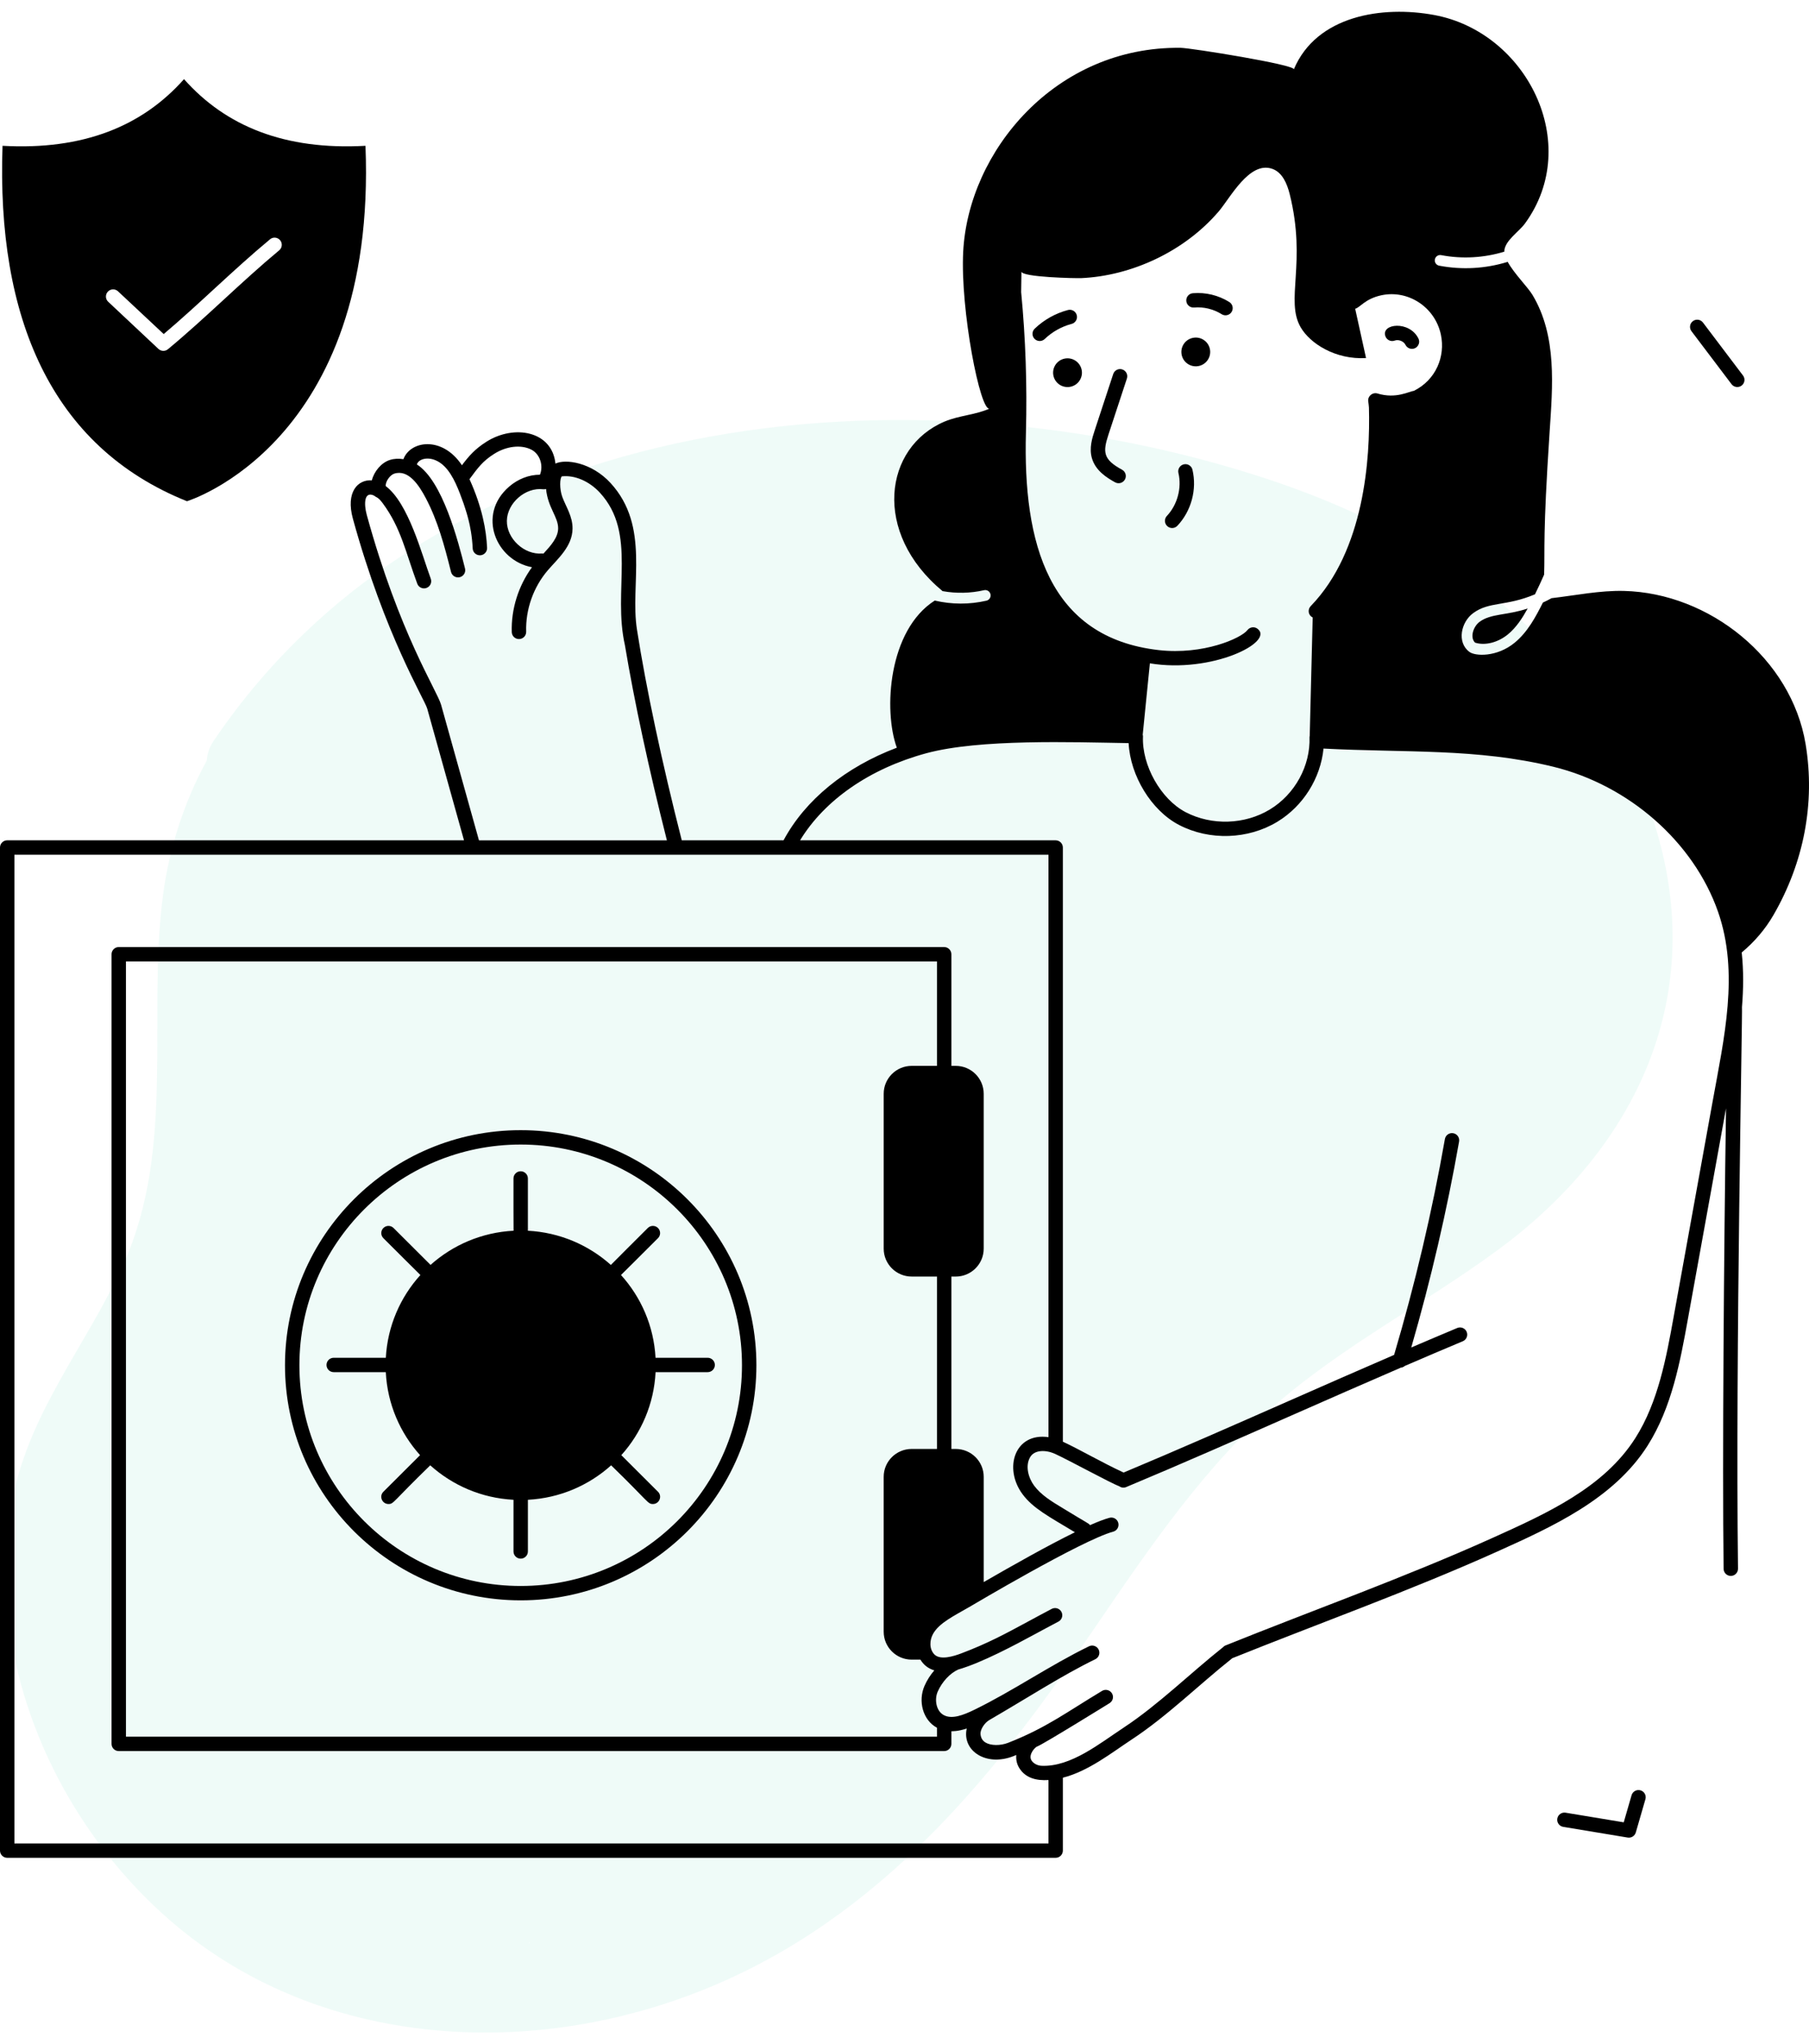 <svg width="146" height="165" viewBox="0 0 146 165" fill="none" xmlns="http://www.w3.org/2000/svg">
<g clip-path="url(#clip0_215_559)">
<path d="M133.542 66.518C131.998 61.626 129.497 57.399 126.352 53.754C126.068 53.087 125.585 52.583 125.007 52.259C118.992 45.958 110.96 41.56 102.548 38.752C73.704 29.119 35.539 32.698 17.238 59.807C16.869 60.35 16.718 60.883 16.689 61.388C14.861 64.719 13.649 68.489 13.156 72.249C11.868 82.101 14.188 92.619 9.992 101.966C6.932 108.763 2.12 114.16 0.87 121.747C-1.185 134.188 4.545 147.181 13.97 155.215C24.684 164.343 39.613 166.019 52.798 162.002C67.85 157.423 77.919 146.505 86.644 133.883C91.171 127.334 95.472 120.557 101.203 114.979C107.066 109.267 114.426 105.66 120.962 100.834C132.159 92.562 137.88 80.302 133.533 66.518H133.542ZM42.701 156.785C42.701 156.785 42.748 156.814 42.776 156.823C42.739 156.823 42.71 156.823 42.672 156.823C42.682 156.804 42.691 156.795 42.701 156.776V156.785Z" fill="#10B994" fill-opacity="0.07"/>
</g>
<g clip-path="url(#clip1_215_559)">
<path d="M0 149.371V68.406C0 68.086 0.261 67.826 0.582 67.826H37.449L34.481 57.198C34.272 56.447 31.07 51.284 28.482 41.871C27.884 39.698 28.895 38.688 30.011 38.771C30.193 38.047 30.776 37.347 31.457 37.128C31.804 37.016 32.181 37 32.558 37.063C33.11 35.572 35.682 35.158 37.281 37.552C37.833 36.818 38.331 36.241 39.262 35.652C41.515 34.231 44.56 34.794 44.829 37.42C45.632 37.023 47.74 37.313 49.279 38.99C52.503 42.508 50.832 47.16 51.407 50.814C52.144 55.534 53.427 61.562 55.023 67.826H63.239C64.989 64.558 68.247 61.91 72.381 60.351C71.286 57.338 71.693 50.862 75.441 48.474C76.795 48.792 78.248 48.801 79.608 48.485C79.847 48.433 79.992 48.201 79.94 47.963C79.887 47.732 79.655 47.581 79.416 47.639C78.318 47.888 77.185 47.911 76.08 47.714H76.074C70.38 42.997 71.338 36.091 76.237 34.026C77.405 33.533 78.713 33.492 79.875 32.976C79.119 33.311 77.493 24.974 77.737 20.32C78.156 12.2 85.184 3.734 95.289 3.86C96.12 3.872 104.577 5.229 104.42 5.6C106.256 1.24 111.58 0.44 115.747 1.211C123.204 2.585 127.755 11.595 123.088 18.024C122.592 18.715 121.408 19.444 121.408 20.314C119.764 20.813 118.014 20.918 116.317 20.593C116.079 20.546 115.852 20.703 115.806 20.935C115.759 21.172 115.916 21.399 116.155 21.445C118.013 21.797 119.887 21.687 121.682 21.137C122.205 22.088 123.309 23.178 123.687 23.81C125.68 27.138 125.308 31.191 125.064 34.884C124.506 43.314 124.694 44.279 124.622 46.381C124.39 46.914 124.14 47.448 123.884 47.97C121.532 48.961 120.205 48.533 118.903 49.483C117.908 50.209 117.569 51.837 118.572 52.602C119.019 52.974 120.814 53.065 122.257 51.866C123.279 51.024 123.929 49.822 124.523 48.636C124.762 48.526 124.994 48.41 125.221 48.282C127.168 48.056 129.097 47.651 131.068 47.697C137.955 47.865 144.575 53.141 145.726 60.058C146.522 64.847 145.563 69.647 143.139 73.845C142.474 74.999 141.595 76.026 140.569 76.878C140.728 78.343 140.711 79.815 140.591 81.286C140.642 81.607 140.056 109.253 140.27 126.612C140.274 126.932 140.017 127.195 139.696 127.199H139.689C139.371 127.199 139.112 126.944 139.108 126.626C139 117.873 139.131 101.134 139.303 89.46L136.213 106.535C135.614 109.843 134.936 113.593 132.969 116.691C130.233 121 125.245 123.247 120.845 125.23C113.857 128.377 106.078 131.171 99.434 133.85C99.425 133.858 99.42 133.87 99.411 133.878C96.818 135.936 94.181 138.534 91.36 140.389C89.715 141.472 87.857 142.956 85.78 143.487V149.371C85.78 149.692 85.52 149.951 85.199 149.951H0.581C0.26 149.951 6.10352e-05 149.692 6.10352e-05 149.371H0ZM44.072 39.467C43.998 39.488 43.921 39.501 43.841 39.491C42.412 39.312 40.93 40.598 40.908 42.038C40.885 43.471 42.314 44.804 43.761 44.674C43.796 44.671 43.827 44.682 43.861 44.685C44.474 44.019 45.038 43.384 45.047 42.653C45.058 41.725 44.212 40.967 44.072 39.467V39.467ZM50.441 52.098C49.422 47.636 51.443 43.07 48.421 39.773C47.563 38.837 46.38 38.33 45.344 38.45C45.181 38.579 45.14 39.453 45.386 40.12C45.663 40.871 46.221 41.682 46.209 42.667C46.192 44.113 45.012 45.098 44.218 46.024C43.049 47.385 42.411 49.192 42.466 50.983C42.476 51.303 42.224 51.571 41.903 51.581C41.575 51.59 41.314 51.339 41.304 51.019C41.247 49.16 41.839 47.288 42.935 45.783C40.035 45.249 38.466 41.557 41.083 39.285C41.805 38.657 42.695 38.316 43.575 38.316H43.578C43.876 37.586 43.584 36.647 42.88 36.291C42.053 35.87 40.878 36.005 39.884 36.633C38.954 37.219 38.556 37.776 37.892 38.677C38.925 40.958 39.248 42.811 39.311 44.214C39.326 44.534 39.078 44.805 38.757 44.82C38.416 44.831 38.164 44.572 38.15 44.267C38.06 42.31 37.519 41.008 37.414 40.637C37.033 39.576 36.601 38.374 35.872 37.645C34.934 36.706 33.803 36.95 33.645 37.487C35.72 38.806 36.974 43.664 37.53 45.884C37.608 46.195 37.419 46.51 37.107 46.587C36.803 46.664 36.482 46.481 36.402 46.165C35.857 43.99 35.328 42.039 34.37 40.216C33.813 39.154 32.96 37.862 31.813 38.232C31.519 38.327 31.114 38.807 31.127 39.231C32.977 40.618 34.037 44.739 34.766 46.711C34.877 47.011 34.723 47.344 34.422 47.455C34.121 47.567 33.787 47.413 33.676 47.112C32.734 44.565 32.37 42.626 30.896 40.629C30.487 40.075 30.367 40.166 30.201 40.008C29.385 39.607 29.357 40.671 29.602 41.565C32.243 51.17 35.279 55.739 35.6 56.888L38.656 67.828H53.824C52.373 62.103 51.189 56.599 50.44 52.099L50.441 52.098ZM104.972 26.413C103.709 24.228 105.472 21.236 104.089 15.67C103.88 14.835 103.502 13.919 102.688 13.629C100.834 12.969 99.294 15.977 98.352 17.073C95.558 20.337 91.277 22.265 87.28 22.448C86.833 22.471 82.427 22.378 82.439 21.914C82.426 22.469 82.424 23.025 82.415 23.58C82.772 27.288 82.903 31.08 82.801 34.898C82.553 43.841 84.625 51.471 93.534 52.475C97.112 52.877 100.164 51.523 100.679 50.857C100.876 50.603 101.241 50.556 101.494 50.752C102.889 51.825 97.801 54.369 92.803 53.541L92.226 59.3C92.234 59.345 92.249 59.387 92.247 59.435C92.143 61.765 93.688 64.51 95.69 65.554C97.796 66.652 100.467 66.566 102.493 65.333C104.514 64.105 105.768 61.812 105.688 59.492C105.687 59.459 105.7 59.429 105.704 59.397L105.944 49.838C105.56 49.646 105.531 49.184 105.783 48.924C110.13 44.436 110.595 36.959 110.484 32.901C110.481 32.758 110.447 32.571 110.426 32.376C110.382 31.958 110.788 31.643 111.175 31.761C112.669 32.217 113.723 31.588 114.118 31.544C115.888 30.661 116.667 28.772 116.289 27.004C115.817 24.794 113.662 23.372 111.492 23.832C110.166 24.114 109.751 24.838 109.373 24.921L110.25 28.9C107.801 29.046 105.737 27.74 104.972 26.413L104.972 26.413ZM90.721 139.421C93.447 137.628 96.094 135.03 98.687 132.97C98.689 132.969 98.692 132.969 98.694 132.967C98.752 132.902 98.82 132.847 98.906 132.812C105.696 130.07 113.362 127.327 120.366 124.173C124.826 122.164 129.437 120.086 131.987 116.071C133.833 113.164 134.49 109.532 135.069 106.328L138.224 88.894C139.141 83.812 140.383 78.526 138.658 73.591C136.693 67.97 131.472 63.374 125.355 61.884C119.166 60.376 113.433 60.77 106.817 60.42C106.58 62.806 105.189 65.052 103.098 66.324C100.742 67.756 97.623 67.871 95.152 66.582C92.917 65.418 91.219 62.606 91.089 59.98C86.559 59.906 79.068 59.633 74.761 60.797C70.213 62.029 66.557 64.562 64.571 67.827H85.199C85.52 67.827 85.78 68.087 85.78 68.407V116.365C87.193 117.023 88.901 118.03 90.684 118.856C95.032 117.036 99.596 115.026 104.015 113.078C106.821 111.841 109.683 110.583 112.515 109.36C114.207 103.644 115.587 97.785 116.614 91.938C116.67 91.623 116.969 91.411 117.287 91.467C117.603 91.522 117.815 91.823 117.759 92.138C116.78 97.708 115.482 103.287 113.899 108.762C115.148 108.227 116.389 107.699 117.611 107.188C117.906 107.065 118.247 107.203 118.371 107.499C118.495 107.794 118.355 108.134 118.059 108.258C116.523 108.9 114.955 109.571 113.378 110.251C113.29 110.33 113.181 110.377 113.061 110.388C110.204 111.621 107.317 112.891 104.485 114.138C99.979 116.124 95.32 118.178 90.89 120.028C90.708 120.104 90.5 120.086 90.324 119.957C89.683 119.73 86.202 117.825 85.143 117.345C84.424 117.019 83.508 117.002 83.148 117.6C82.717 118.317 83.007 119.3 83.459 119.91C84.025 120.676 84.9 121.203 85.746 121.713C87.893 123.027 87.836 122.93 87.973 123.102C88.595 122.826 89.135 122.617 89.541 122.508C89.853 122.424 90.17 122.609 90.253 122.917C90.336 123.227 90.152 123.545 89.842 123.628C87.339 124.297 78.298 129.67 78.357 129.636C76.948 130.453 75.807 130.985 75.302 131.881C75.025 132.371 74.98 133.109 75.422 133.547C75.903 134.012 76.952 133.691 77.577 133.454C79.702 132.652 81.148 131.869 82.979 130.878C83.567 130.56 84.19 130.223 84.882 129.86C85.166 129.711 85.517 129.82 85.667 130.103C85.817 130.387 85.707 130.737 85.423 130.886C84.736 131.247 84.117 131.582 83.534 131.897C81.916 132.772 79.245 134.205 77.337 134.755C76.682 135.047 76.031 135.739 75.68 136.539C75.409 137.158 75.539 138.086 76.159 138.428C76.82 138.794 77.742 138.439 78.64 138.001C81.751 136.485 84.728 134.421 87.891 132.879C88.18 132.739 88.528 132.858 88.669 133.145C88.81 133.433 88.691 133.78 88.402 133.921C85.709 135.234 82.923 137.046 79.849 138.83C79.448 139.063 79.101 139.616 79.135 139.969C79.166 140.282 79.293 140.497 79.535 140.645C79.966 140.908 80.739 140.917 81.374 140.666C84.455 139.453 86.03 138.23 88.945 136.479C89.219 136.315 89.576 136.403 89.743 136.677C89.908 136.951 89.82 137.307 89.544 137.473C89.485 137.509 84.131 140.828 83.69 140.975C83.542 141.025 82.969 141.625 83.246 142.086C83.394 142.331 83.718 142.507 84.054 142.524C86.433 142.631 88.755 140.715 90.721 139.422L90.721 139.421ZM73.581 86.031H75.621V77.602H10.166V140.176H75.621V139.454C74.469 138.836 74.082 137.29 74.615 136.074C74.814 135.619 75.087 135.195 75.405 134.825C74.918 134.67 74.564 134.41 74.283 133.956H73.581C72.331 133.956 71.32 132.947 71.32 131.7V119.201C71.32 117.96 72.331 116.951 73.581 116.951H75.621V103.036H73.581C72.333 103.036 71.321 102.027 71.321 100.782V88.284C71.321 87.04 72.333 86.031 73.581 86.031H73.581ZM1.163 148.792H84.618V143.675C83.637 143.736 82.751 143.515 82.249 142.682C82.056 142.361 81.989 142.009 82.022 141.653C81.947 141.684 81.878 141.714 81.801 141.744C79.57 142.623 77.626 141.295 78.023 139.517C77.271 139.763 76.842 139.73 76.783 139.736V140.756C76.783 141.077 76.523 141.336 76.202 141.336H9.584C9.263 141.336 9.003 141.077 9.003 140.756V77.022C9.003 76.702 9.263 76.442 9.584 76.442H76.202C76.523 76.442 76.783 76.702 76.783 77.022V86.031H77.133C78.381 86.031 79.392 87.04 79.392 88.285V100.783C79.392 102.027 78.381 103.037 77.133 103.037H76.783V116.952H77.132C78.382 116.952 79.393 117.96 79.393 119.201V127.697C81.707 126.361 84.538 124.762 86.753 123.675C84.627 122.394 83.37 121.743 82.524 120.6C80.974 118.506 81.897 115.606 84.619 116V68.988H63.593C63.593 68.988 63.591 68.988 63.591 68.988C63.59 68.988 63.59 68.988 63.589 68.988H1.163V148.793L1.163 148.792Z" fill="black"/>
<path d="M42.024 129.171C31.535 129.171 23.001 120.658 23.001 110.195C23.001 99.731 31.535 91.221 42.024 91.221C52.513 91.221 61.047 99.733 61.047 110.195C61.047 120.657 52.513 129.171 42.024 129.171ZM42.024 92.381C32.176 92.381 24.164 100.372 24.164 110.195C24.164 120.018 32.176 128.011 42.024 128.011C51.872 128.011 59.884 120.018 59.884 110.195C59.884 100.371 51.872 92.381 42.024 92.381Z" fill="black"/>
<path d="M52.91 110.751C52.78 113.323 51.76 115.655 50.144 117.452L53.105 120.406C53.473 120.773 53.207 121.396 52.695 121.396C52.261 121.396 52.364 121.22 49.323 118.273C47.524 119.892 45.185 120.918 42.605 121.054V125.225C42.605 125.545 42.345 125.805 42.024 125.805C41.703 125.805 41.443 125.545 41.443 125.225V121.054C38.862 120.918 36.524 119.892 34.724 118.273C31.671 121.232 31.787 121.396 31.353 121.396C30.841 121.396 30.574 120.773 30.942 120.406L33.903 117.452C32.288 115.655 31.267 113.323 31.137 110.751C31.136 110.751 31.135 110.752 31.133 110.752H26.933C26.612 110.752 26.352 110.492 26.352 110.172C26.352 109.852 26.612 109.592 26.933 109.592H31.133C31.136 109.592 31.137 109.593 31.139 109.593C31.28 107.027 32.308 104.702 33.929 102.911C33.786 102.778 31.665 100.658 30.942 99.938C30.715 99.711 30.715 99.344 30.942 99.118C31.169 98.891 31.537 98.891 31.764 99.118L34.734 102.08C34.739 102.086 34.741 102.093 34.746 102.098C36.544 100.489 38.876 99.472 41.448 99.337C41.438 99.149 41.443 96.246 41.442 95.118C41.442 94.798 41.702 94.539 42.023 94.539C42.344 94.539 42.604 94.798 42.604 95.118V99.309C42.604 99.319 42.599 99.327 42.598 99.337C45.171 99.472 47.503 100.489 49.301 102.098C49.43 101.959 51.544 99.856 52.283 99.117C52.51 98.891 52.878 98.891 53.105 99.117C53.332 99.344 53.332 99.711 53.105 99.937C52.022 101.016 50.273 102.767 50.118 102.911C51.739 104.701 52.766 107.027 52.907 109.593C52.91 109.593 52.911 109.592 52.913 109.592H57.114C57.435 109.592 57.695 109.852 57.695 110.172C57.695 110.492 57.435 110.752 57.114 110.752H52.913C52.913 110.752 52.911 110.751 52.91 110.751H52.91Z" fill="black"/>
<path d="M121.706 51.199C120.893 51.865 119.858 52.126 119.05 51.871C118.61 51.446 118.914 50.551 119.422 50.184C120.339 49.513 121.557 49.687 123.293 49.117C122.88 49.865 122.386 50.636 121.706 51.199Z" fill="black"/>
<path d="M89.467 35.059C89.001 36.478 89.008 37.073 90.558 37.913C90.84 38.066 90.944 38.418 90.791 38.7C90.638 38.981 90.286 39.085 90.003 38.933C89.286 38.544 88.426 37.975 88.134 37.011C87.879 36.172 88.159 35.32 88.363 34.698L89.845 30.189C89.945 29.885 90.273 29.718 90.578 29.819C90.883 29.919 91.049 30.246 90.95 30.55L89.467 35.059Z" fill="black"/>
<path d="M97.646 28.165C97.78 28.792 97.379 29.408 96.75 29.542C96.122 29.675 95.504 29.275 95.371 28.648C95.237 28.021 95.638 27.405 96.266 27.272C96.895 27.138 97.512 27.539 97.646 28.165Z" fill="black"/>
<path d="M86.399 31.217C85.77 31.35 85.153 30.95 85.019 30.323C84.885 29.697 85.287 29.08 85.915 28.947C86.543 28.814 87.161 29.214 87.295 29.841C87.428 30.468 87.027 31.084 86.399 31.217Z" fill="black"/>
<path d="M114.476 27.32C114.669 27.709 114.382 28.158 113.955 28.158C113.742 28.158 113.536 28.04 113.434 27.836C113.288 27.54 112.872 27.376 112.562 27.49C112.26 27.602 111.926 27.447 111.815 27.147C111.433 26.113 113.743 25.847 114.476 27.32H114.476Z" fill="black"/>
<path d="M96.239 37.911C96.615 39.508 96.149 41.242 95.024 42.437C94.805 42.67 94.437 42.682 94.203 42.462C93.969 42.243 93.957 41.876 94.177 41.643C95.026 40.741 95.391 39.38 95.108 38.176C95.034 37.865 95.228 37.553 95.541 37.479C95.852 37.406 96.166 37.6 96.24 37.911H96.239Z" fill="black"/>
<path d="M98.598 25.361C97.938 24.948 97.147 24.754 96.372 24.822C96.049 24.848 95.77 24.613 95.743 24.294C95.716 23.975 95.953 23.694 96.272 23.667C97.301 23.579 98.345 23.833 99.217 24.38C99.488 24.551 99.57 24.909 99.399 25.18C99.228 25.45 98.87 25.532 98.598 25.361Z" fill="black"/>
<path d="M86.489 26.144C85.674 26.359 84.922 26.781 84.315 27.364C84.084 27.585 83.716 27.578 83.493 27.347C83.27 27.116 83.278 26.75 83.509 26.527C84.259 25.809 85.186 25.289 86.192 25.023C86.501 24.942 86.82 25.126 86.902 25.435C86.984 25.745 86.8 26.062 86.489 26.145V26.144Z" fill="black"/>
<path d="M0.205 11.768C-0.283 25.567 4.081 36.043 15.089 40.456C15.089 40.456 30.451 35.8 29.497 11.768C22.988 12.134 18.222 10.191 14.851 6.388C11.48 10.191 6.708 12.134 0.205 11.768ZM8.707 23.538C8.928 23.306 9.294 23.294 9.527 23.515L13.212 26.964C16.153 24.474 18.775 21.825 21.79 19.317C22.035 19.108 22.401 19.143 22.61 19.392C22.813 19.636 22.778 20.001 22.534 20.204C19.499 22.723 16.614 25.653 13.56 28.182C13.323 28.381 13.004 28.358 12.788 28.164L8.731 24.355C8.498 24.141 8.487 23.77 8.707 23.538Z" fill="black"/>
<path d="M131.047 147.089L131.68 144.902C131.77 144.594 132.091 144.417 132.4 144.505C132.709 144.594 132.886 144.915 132.798 145.223L132.021 147.906C131.939 148.19 131.656 148.365 131.367 148.317L126.165 147.454C125.848 147.402 125.634 147.103 125.687 146.787C125.739 146.471 126.037 146.257 126.355 146.31L131.048 147.088L131.047 147.089Z" fill="black"/>
<path d="M137.442 26.034L140.676 30.311C140.869 30.567 140.818 30.93 140.562 31.123C140.306 31.316 139.941 31.264 139.748 31.009L136.514 26.732C136.321 26.477 136.372 26.113 136.628 25.921C136.884 25.727 137.249 25.778 137.442 26.034Z" fill="black"/>
</g>
<defs>
<clipPath id="clip0_215_559">
<rect width="134.538" height="130.151" fill="white" transform="translate(0.461 33.898)"/>
</clipPath>
<clipPath id="clip1_215_559">
<rect width="146" height="149" fill="white" transform="matrix(-1 0 0 1 146 0.951)"/>
</clipPath>
</defs>
</svg>

